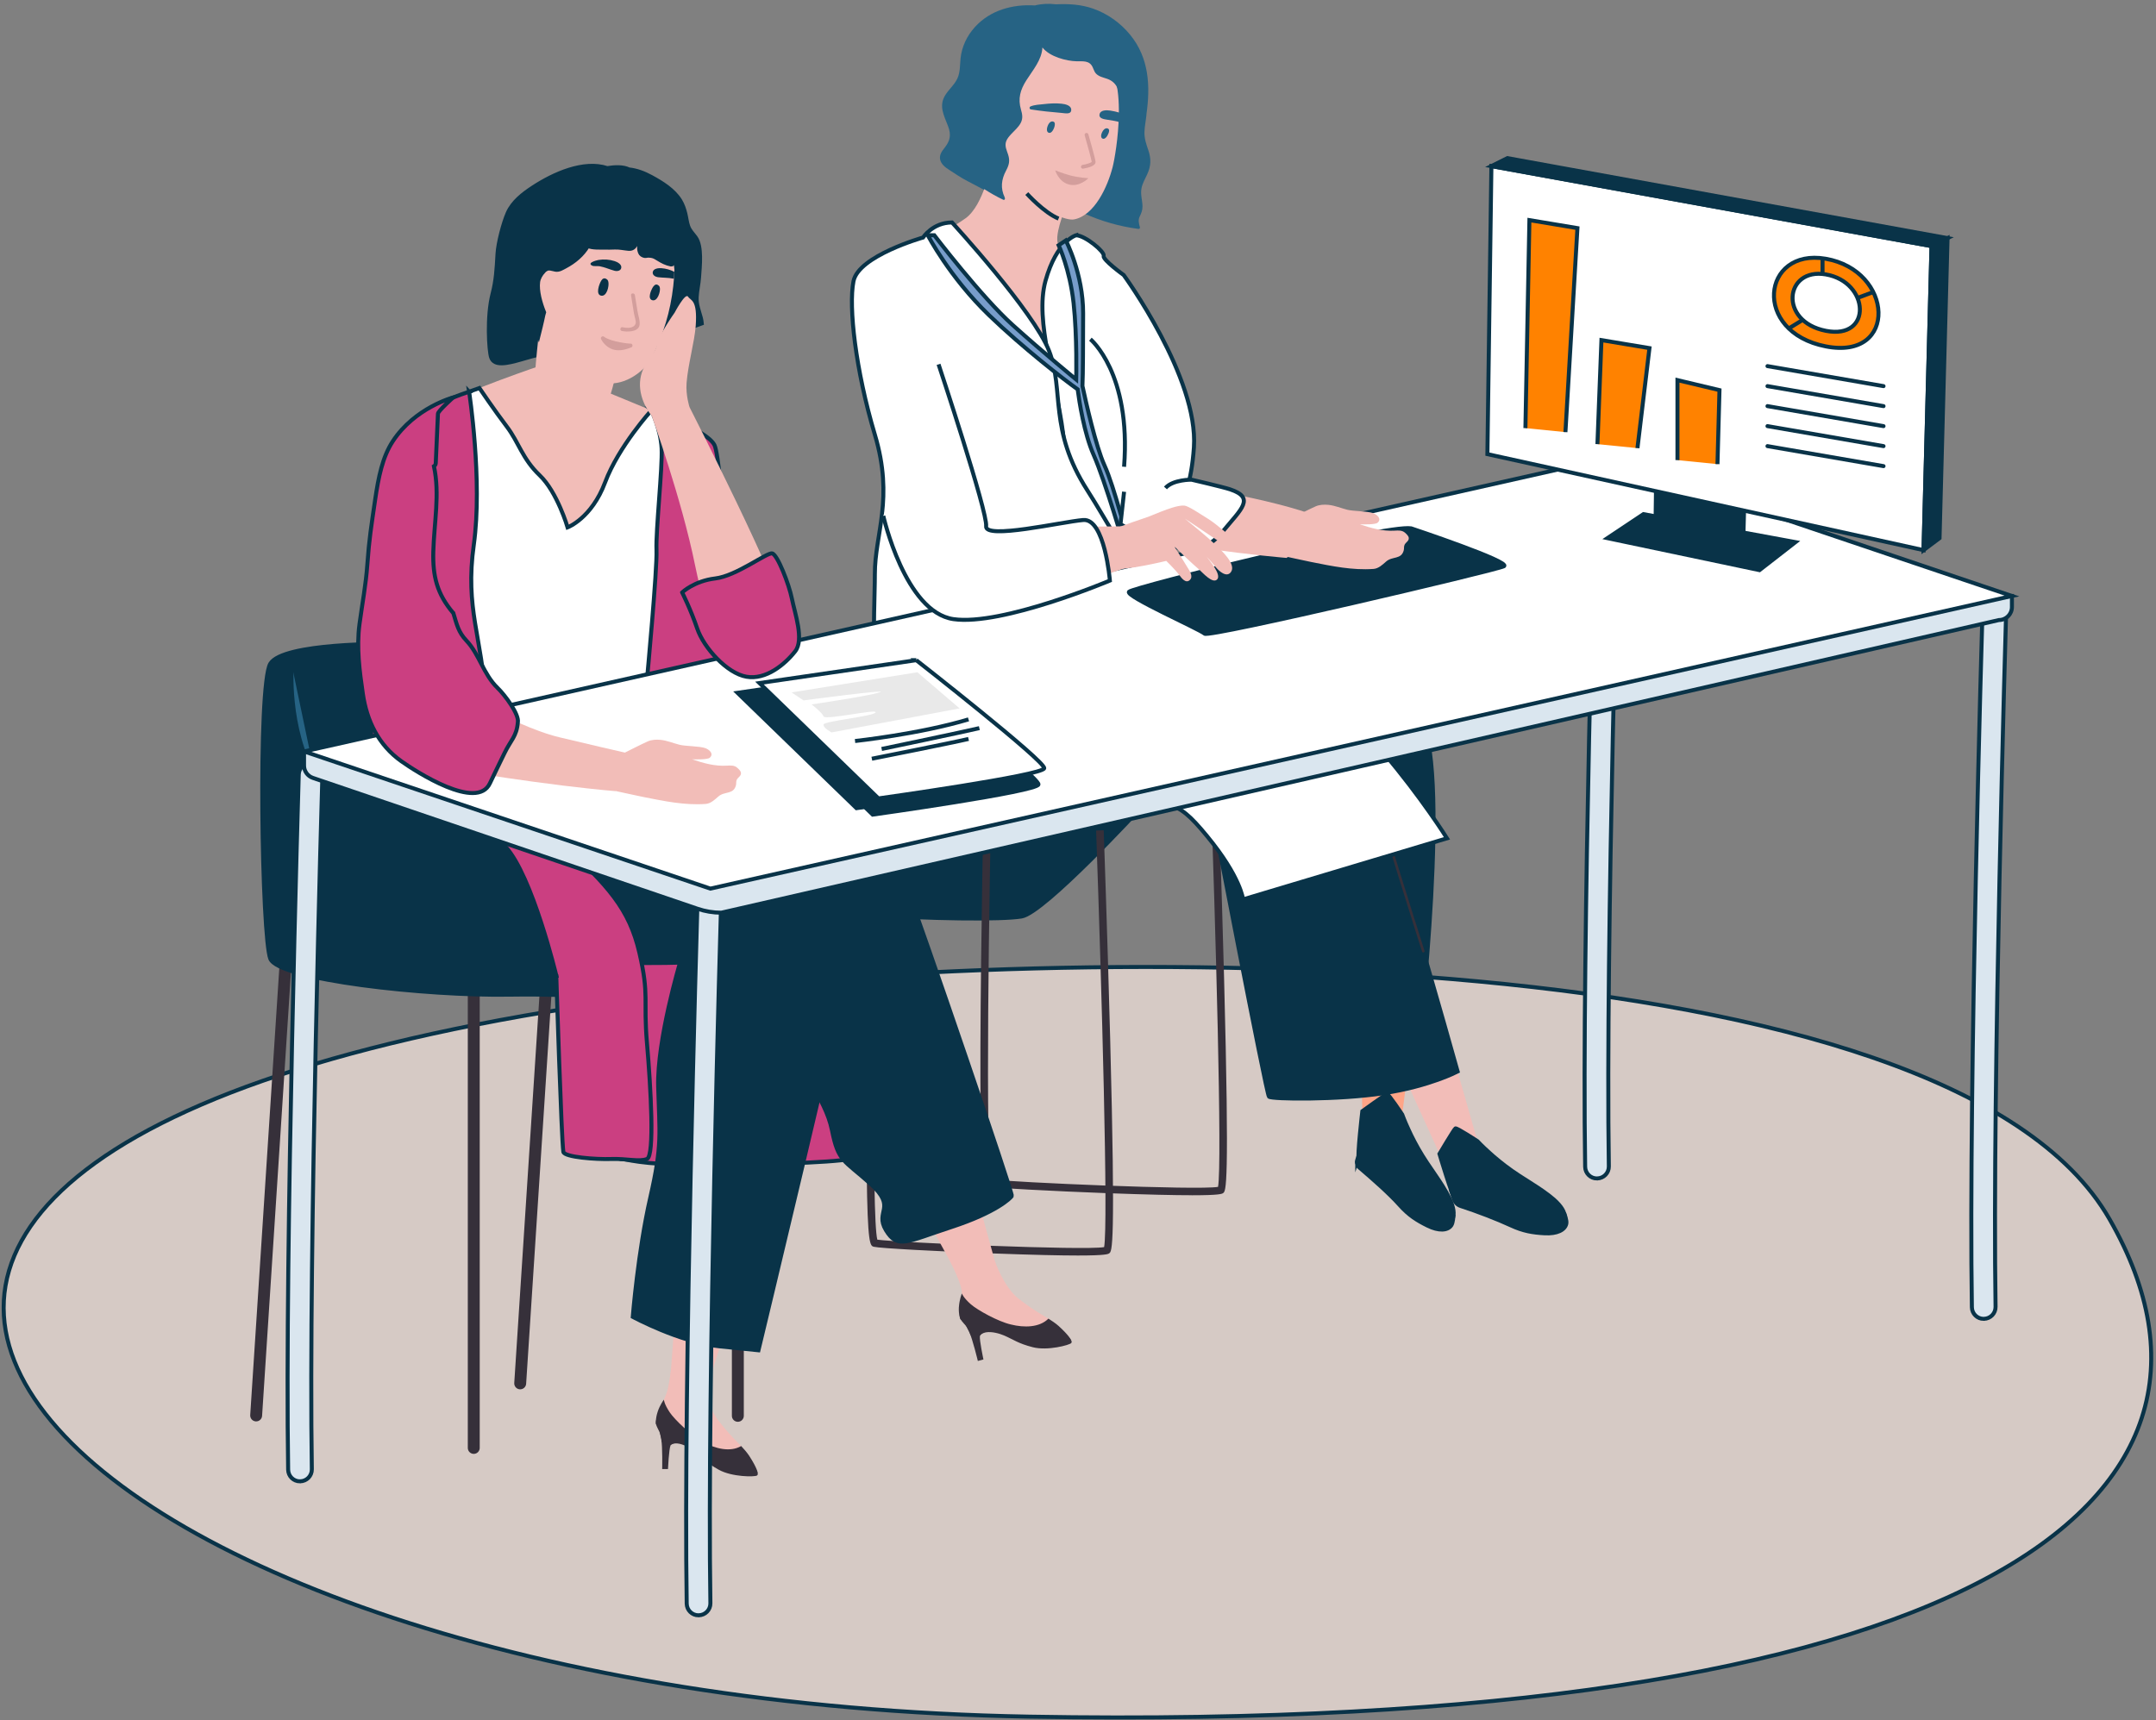 <svg width="535" height="427" viewBox="0 0 535 427" fill="none" xmlns="http://www.w3.org/2000/svg">
<rect x="0" y="0" width="535" height="427" fill="#808080" stroke="none"/>
<g clip-path="url(#clip0_50_1890)">
<path d="M161.398 247.367C266.783 233.675 483.303 232.612 523.475 302.621C563.647 372.63 489.359 430.168 255.394 426.097C11.282 421.838 -123.94 284.441 161.388 247.367H161.398Z" fill="#D6CAC5" stroke="#093348" stroke-width="0.993" stroke-miterlimit="10"/>
<path d="M396.286 292.504H396.335C397.954 292.474 399.245 291.143 399.225 289.525C398.361 235.075 401.816 118.4 401.846 117.229C401.896 115.61 400.625 114.26 398.996 114.21C397.398 114.161 396.028 115.431 395.978 117.06C395.938 118.231 392.483 235.045 393.347 289.624C393.377 291.233 394.677 292.514 396.276 292.514L396.286 292.504Z" fill="#DAE6EF" stroke="#093348" stroke-width="0.993" stroke-miterlimit="10"/>
<path d="M182.288 151.751C182.288 151.751 165.915 152.397 163.979 154.343C162.033 156.289 170.016 214.532 176.281 220.579C182.536 226.615 243.559 229.167 253.518 227.479C259.138 226.526 283.086 200.512 283.086 200.512C283.086 200.512 245.317 189.074 242.944 187.783C240.571 186.493 182.288 151.751 182.288 151.751Z" fill="#093348" stroke="#093348" stroke-width="0.993" stroke-miterlimit="10"/>
<path d="M267.488 311.637C263.228 311.637 256.576 311.498 246.101 311.11C233.174 310.624 218.34 309.849 216.86 309.472C215.907 309.234 215.282 309.075 215.073 291.104C214.964 281.939 215.004 269.22 215.192 253.294C215.51 226.178 216.145 198.785 216.145 198.507L218.032 198.546C217.069 239.811 216.215 302.006 217.704 307.705C222.947 308.42 269.017 310.425 273.981 309.552C275.034 304.001 273.386 245.202 271.996 206.152L273.882 206.082C273.882 206.341 274.805 232.106 275.481 257.703C276.851 309.998 275.957 310.604 275.232 311.1C274.974 311.279 274.438 311.637 267.488 311.637Z" fill="#36303A"/>
<path d="M295.756 296.674C291.506 296.674 284.844 296.535 274.369 296.148C261.441 295.661 246.607 294.887 245.128 294.509C244.175 294.271 243.549 294.112 243.341 276.141C243.232 266.976 243.271 254.257 243.46 238.332C243.778 211.216 244.413 183.822 244.413 183.554L246.3 183.593C245.336 224.858 244.483 287.053 245.972 292.752C251.214 293.467 297.285 295.472 302.249 294.599C303.301 289.048 301.663 230.239 300.263 191.199L302.15 191.129C302.15 191.388 303.073 217.153 303.748 242.75C305.118 295.045 304.215 295.651 303.5 296.148C303.242 296.326 302.706 296.684 295.756 296.684V296.674Z" fill="#36303A"/>
<path d="M360.83 297.716C361.088 298.501 361.703 299.106 362.488 299.355C366.698 300.725 371.463 302.562 374.968 304.18C377.987 305.58 380.31 305.957 383.328 306.126C386.347 306.285 388.323 305.322 388.67 303.753C388.849 302.939 388.223 301.38 388.223 301.38L360.254 295.979L360.83 297.716Z" fill="#093348" stroke="#093348" stroke-width="0.993" stroke-miterlimit="10"/>
<path d="M344.089 257.594L357.206 286.407L366.628 283.26L357.215 250.246L344.089 257.594Z" fill="#F2BDB8"/>
<path d="M388.015 303.505C387.221 305.223 383.964 305.272 380.826 304.726C380.399 304.657 379.973 304.567 379.555 304.478C378.066 304.15 376.686 303.713 375.713 303.296C375.604 303.247 375.485 303.197 375.356 303.147C374.948 302.979 374.452 302.79 373.906 302.591C369.637 301.013 361.793 298.55 361.147 297.895C360.393 297.14 357.196 286.407 357.196 286.407C357.196 286.407 360.83 280.311 361.147 280.092C361.475 279.874 366.618 283.26 366.618 283.26C366.618 283.26 367.76 284.501 369.706 286.229C370.014 286.507 370.351 286.804 370.699 287.112C372.407 288.582 374.571 290.27 377.004 291.838C378.533 292.831 380.131 293.814 381.601 294.787C382.008 295.055 382.405 295.323 382.782 295.591C383.805 296.306 384.748 297.011 385.553 297.716C386.019 298.123 386.436 298.54 386.794 298.947C388.124 300.447 388.7 301.966 387.995 303.505H388.015Z" fill="#093348" stroke="#093348" stroke-width="0.993" stroke-miterlimit="10"/>
<path d="M336.792 287.907C336.563 288.582 336.772 289.326 337.318 289.793C340.733 292.712 344.755 296.247 347.356 299.156C349.58 301.638 351.556 302.899 354.277 304.24C356.987 305.58 359.191 305.471 360.115 304.17C360.601 303.485 360.641 301.817 360.641 301.817L337.407 286.06L336.792 287.916V287.907Z" fill="#093348" stroke="#093348" stroke-width="0.993" stroke-miterlimit="10"/>
<path d="M337.358 244.16L338.053 275.813L347.942 276.637L352.32 242.591L337.358 244.16Z" fill="#FFA587"/>
<path d="M359.618 303.684C358.218 304.945 355.2 303.713 352.529 301.976C352.162 301.737 351.804 301.499 351.467 301.241C350.225 300.347 349.133 299.404 348.409 298.64C348.329 298.55 348.24 298.461 348.14 298.362C347.833 298.044 347.455 297.677 347.028 297.279C343.722 294.142 337.487 288.78 337.159 287.936C336.762 286.943 338.053 275.823 338.053 275.823C338.053 275.823 343.792 271.653 344.179 271.583C344.556 271.514 347.952 276.647 347.952 276.647C347.952 276.647 348.518 278.246 349.62 280.599C349.799 280.976 349.987 281.383 350.186 281.8C351.179 283.826 352.499 286.229 354.118 288.631C355.14 290.15 356.213 291.679 357.186 293.159C357.454 293.566 357.712 293.973 357.96 294.36C358.615 295.423 359.201 296.435 359.668 297.408C359.936 297.964 360.154 298.511 360.323 299.027C360.959 300.933 360.889 302.552 359.628 303.694L359.618 303.684Z" fill="#093348" stroke="#093348" stroke-width="0.993" stroke-miterlimit="10"/>
<path d="M285.35 142.537C285.35 142.537 343.573 165.84 351.983 177.269C360.393 188.707 351.983 259.47 351.983 259.47L303.44 183.742L254.789 160.012L285.34 142.537H285.35Z" fill="#093348" stroke="#093348" stroke-width="0.993" stroke-miterlimit="10"/>
<path d="M225.131 165.999C225.131 165.999 224.327 177.815 232.578 187.039C240.829 196.263 300.214 198.368 300.214 198.368C300.214 198.368 314.233 271.554 314.889 272.209C315.534 272.854 331.936 273.073 343.365 271.345C354.803 269.617 361.703 265.954 361.703 265.954C361.703 265.954 339.701 187.208 334.736 179.006C329.772 170.805 269.454 153.122 269.454 153.122L225.141 166.009L225.131 165.999Z" fill="#093348" stroke="#093348" stroke-width="0.993" stroke-miterlimit="10"/>
<path d="M268.63 64.883C268.63 64.883 275.759 64.526 280.803 72.896C285.846 81.266 295.537 110.189 294.763 119.145C293.909 129.054 279.234 125.718 279.234 125.718L265.393 89.934L268.63 64.883Z" fill="#F2BDB8"/>
<path d="M284.486 28.474C284.486 28.404 284.486 28.335 284.496 28.265C285.469 21.355 285.141 14.375 280.445 8.636C278.032 5.677 274.805 3.374 271.191 2.123C268.223 1.09 265.125 0.921 262.027 1.07C260.28 0.852 258.512 0.921 256.804 1.348C251.314 1.011 245.734 2.5 241.911 6.72C239.945 8.884 238.654 11.595 238.356 14.504C238.188 16.132 238.287 17.85 237.612 19.379C236.907 20.978 235.507 22.119 234.583 23.579C232.866 26.309 234.256 28.663 235.269 31.353C236.093 33.548 235.755 35.007 234.325 36.775C233.69 37.569 233.094 38.443 233.273 39.515C233.481 40.716 234.544 41.531 235.507 42.146C236.956 43.069 238.525 44.172 240.064 44.946C243.51 46.684 247.233 48.977 250.867 50.278C254.719 51.658 258.542 51.727 262.553 52.562C264.648 52.998 266.833 53.237 268.898 52.929C273.207 54.885 277.784 56.205 282.51 56.821C282.778 56.851 282.927 56.603 282.858 56.374C282.61 55.54 282.391 54.637 282.778 53.822C283.195 52.939 283.513 52.234 283.503 51.221C283.483 49.732 282.967 48.292 283.245 46.793C283.473 45.532 284.159 44.39 284.685 43.238C285.628 41.173 285.678 39.406 284.943 37.261C284.446 35.801 283.96 34.431 283.99 32.863C284.02 31.383 284.347 29.944 284.486 28.474Z" fill="#266384"/>
<path d="M277.615 25.972C277.645 26.756 277.645 27.541 277.635 28.325C277.556 34.133 276.513 39.872 276.086 41.501C274.825 46.396 271.589 53.475 266.535 54.458C262.374 55.272 246.717 44.45 246.27 42.335C245.833 40.23 245.436 29.099 245.436 29.099C245.436 29.099 245.744 15.586 255.802 10.105C265.86 4.625 273.505 12.131 276.057 17.681C277.069 19.895 277.516 22.864 277.615 25.962V25.972Z" fill="#F2BDB8"/>
<path d="M272.701 66.055L271.628 71.019L271.122 73.333L263.755 107.369C263.755 107.369 246.061 90.758 246.002 90.43C246.002 90.381 245.595 89.775 244.91 88.743C244.433 88.037 243.837 87.134 243.132 86.091C237.701 78.029 226.432 61.517 226.432 61.517C226.432 61.517 229.708 59.968 233.283 58.013C233.66 57.814 234.037 57.596 234.415 57.387C236.281 56.344 238.148 55.222 239.588 54.19C244.115 50.953 246.012 40.597 246.012 40.597L264.182 52.135C264.182 52.135 261.382 58.926 262.702 60.872C263.258 61.676 265.095 62.719 267.041 63.652C267.647 63.94 268.252 64.218 268.838 64.476C270.913 65.38 272.701 66.045 272.701 66.045V66.055Z" fill="#F2BDB8"/>
<path d="M261.451 31.999C261.64 31.602 261.779 31.135 261.749 30.698C261.719 30.162 261.133 30.033 260.756 30.231C260.23 30.509 259.972 31.165 259.833 31.731C259.723 32.187 259.763 32.982 260.448 32.982C260.845 32.982 261.173 32.535 261.342 32.217C261.382 32.148 261.411 32.078 261.451 31.999Z" fill="#266384"/>
<path d="M274.815 33.617C275.024 33.26 275.203 32.843 275.222 32.426C275.252 31.919 274.706 31.741 274.329 31.899C273.803 32.118 273.505 32.704 273.326 33.22C273.187 33.637 273.147 34.392 273.793 34.451C274.17 34.481 274.508 34.094 274.696 33.816C274.736 33.756 274.776 33.687 274.815 33.627V33.617Z" fill="#266384"/>
<path d="M268.769 41.868C268.52 41.898 268.282 41.729 268.242 41.481C268.203 41.223 268.372 40.984 268.63 40.935C269.652 40.766 270.705 40.409 270.903 40.17C270.824 39.515 269.801 35.831 269.156 33.597C269.086 33.349 269.225 33.081 269.484 33.011C269.742 32.942 270 33.081 270.069 33.339C270.248 33.955 271.807 39.376 271.857 40.16C271.916 41.133 270.218 41.62 268.798 41.858C268.798 41.858 268.789 41.858 268.779 41.858L268.769 41.868Z" fill="#D39E9C"/>
<path d="M261.858 42.285C261.858 42.285 263.695 43.04 265.621 43.556C267.547 44.072 270.079 44.241 270.079 44.241C270.079 44.241 267.895 46.485 265.274 45.8C262.653 45.115 261.848 42.285 261.848 42.285H261.858Z" fill="#D39E9C"/>
<path d="M255.712 26.429C255.355 26.578 255.434 27.114 255.811 27.163C258.463 27.57 260.826 27.819 263.496 28.037C264.301 28.107 265.671 28.434 265.81 27.431C265.979 26.19 264.38 25.843 263.457 25.744C262.017 25.595 260.567 25.664 259.128 25.833C258.055 25.952 256.725 25.992 255.712 26.419V26.429Z" fill="#266384"/>
<path d="M275.53 27.451C274.607 27.312 272.979 27.243 272.83 28.484C272.71 29.487 274.101 29.596 274.885 29.735C275.997 29.933 276.881 30.013 277.893 30.341C277.913 29.556 277.903 28.762 277.874 27.988C277.109 27.749 276.325 27.57 275.53 27.451Z" fill="#266384"/>
<path d="M277.993 21.822C277.337 17.304 275.699 12.866 272.224 9.738C268.888 6.74 264.33 5.796 260.001 6.75C250.41 8.864 245.595 18.595 244.294 27.531C243.41 33.607 243.549 39.872 243.976 45.989C243.857 45.909 243.738 45.83 243.619 45.75C243.281 45.512 242.884 46.028 243.222 46.267C243.5 46.455 243.778 46.634 244.056 46.823C244.105 46.932 244.195 46.981 244.304 46.981C245.793 47.945 247.342 48.818 248.951 49.583C249.258 49.732 249.477 49.355 249.338 49.116C249.338 49.077 249.338 49.027 249.308 48.977C248.226 46.713 248.484 44.549 249.626 42.394C250.39 40.965 250.658 39.942 250.162 38.383C249.814 37.291 249.258 36.278 249.665 35.097C249.904 34.411 250.43 33.826 250.907 33.299C251.731 32.396 252.734 31.592 253.299 30.49C253.875 29.368 253.687 28.375 253.349 27.203C252.545 24.473 253.19 22.278 254.69 19.925C256.338 17.334 258.512 14.871 258.671 11.784C260.508 14.117 264.668 15.159 267.17 15.209C268.719 15.239 270.328 14.971 271.112 16.629C271.509 17.463 271.598 18.088 272.403 18.634C273.306 19.26 274.448 19.349 275.401 19.846C276.335 20.332 276.99 21.097 277.357 22.01C277.387 22.199 277.417 22.388 277.437 22.576C277.447 22.695 277.516 22.765 277.596 22.805C277.665 23.112 277.705 23.44 277.715 23.768C277.715 24.185 278.37 24.095 278.36 23.688C278.35 23.043 278.221 22.407 277.993 21.831V21.822Z" fill="#266384"/>
<path d="M226.432 61.527C226.432 61.527 218.022 64.436 217.158 71.992C216.294 79.548 224.277 107.161 224.923 112.334C225.568 117.507 224.059 168.214 224.059 168.214L276.652 147.283C276.652 147.283 281.398 80.839 279.373 75.011C277.347 69.183 272.71 66.055 272.71 66.055L244.989 65.519L226.432 61.527Z" fill="#F2BDB8"/>
<path d="M282.481 131.804C280.783 126.8 282.431 121.915 282.093 116.812C281.934 114.389 281.359 112.026 281.18 109.603C280.991 107.061 281.16 99.893 281.448 97.371C281.964 92.833 282.639 88.276 281.488 83.788C281.259 82.894 278.678 83.401 277.963 83.421C276.831 83.46 274.408 77.702 273.286 77.761C271.122 77.87 267.617 93.776 265.452 93.935C261.123 94.263 247.263 78.416 242.954 78.963C234.345 80.055 237.959 87.909 229.49 89.845C226.432 90.55 222.977 90.847 220.107 92.198C217.605 93.379 219.065 97.47 219.452 99.605C220.018 102.752 220.842 110.497 221.11 113.694C221.388 117.04 220.921 120.336 220.683 123.672C220.465 126.691 220.673 129.65 221.12 132.638C221.616 135.905 222.301 139.162 222.371 142.468C222.45 145.794 221.537 148.912 221.04 152.178C220.613 154.998 220.623 157.868 221.04 160.687C221.259 162.157 221.587 163.607 222.013 165.016C222.212 165.692 222.828 168.591 223.622 168.65C224.923 168.76 226.601 168.303 227.931 168.184C229.669 168.025 231.406 167.866 233.134 167.707C236.609 167.389 240.074 167.072 243.549 166.744C249.169 166.218 254.799 165.523 260.061 163.348C264.688 161.432 268.878 158.622 272.691 155.415C274.736 153.697 276.672 151.861 278.539 149.954C280.276 148.187 284.437 144.851 285.35 142.498C285.4 142.468 283.146 133.74 282.481 131.764V131.804Z" fill="#36303A"/>
<path d="M245.297 91.205L244.016 91.394C244.016 91.344 243.678 89.12 243.122 86.101C242.517 82.825 241.633 78.615 240.581 75.2C238.863 69.609 234.544 60.634 233.263 58.013C233.64 57.814 234.018 57.596 234.395 57.387C235.646 59.939 240.054 69.103 241.812 74.812C243.222 79.409 244.334 85.416 244.89 88.743C245.138 90.232 245.277 91.175 245.287 91.205H245.297Z" fill="#36303A"/>
<path d="M276.642 91.701L275.362 91.89C275.352 91.791 273.942 82.259 271.936 75.696C271.708 74.961 271.44 74.167 271.132 73.333C270 70.235 268.421 66.621 267.051 63.652C267.657 63.94 268.262 64.218 268.848 64.476C269.791 66.551 270.774 68.845 271.628 71.01C272.234 72.538 272.77 74.008 273.157 75.309C275.203 81.971 276.613 91.602 276.632 91.701H276.642Z" fill="#36303A"/>
<path d="M224.406 62.461C224.406 62.461 215.431 64.764 212.194 73.988C208.957 83.212 225.935 126.889 228.04 135.627C229.48 141.604 243.142 138.735 243.142 138.735L230.751 87.521L224.416 62.451L224.406 62.461Z" fill="#F2BDB8"/>
<path d="M229.877 164.321C229.748 164.321 229.619 164.232 229.579 164.103C229.53 163.934 229.619 163.755 229.788 163.706C229.877 163.676 238.634 160.886 246.151 159.923C253.617 158.97 255.514 158.533 264.4 151.841C273.038 145.337 278.291 130.295 278.34 130.146C278.4 129.977 278.569 129.898 278.737 129.947C278.906 130.007 278.986 130.186 278.936 130.345C278.886 130.494 273.574 145.725 264.777 152.337C255.782 159.099 253.687 159.585 246.23 160.538C238.773 161.492 230.066 164.272 229.976 164.302C229.947 164.302 229.917 164.311 229.877 164.311V164.321Z" fill="#554E59"/>
<path d="M232.141 157.371C231.992 157.371 231.863 157.272 231.833 157.123C231.793 156.954 231.903 156.785 232.071 156.746C232.22 156.716 246.667 153.409 251.82 149.398C256.933 145.417 258.79 138.099 258.81 138.03C258.85 137.861 259.019 137.761 259.187 137.801C259.356 137.841 259.455 138.01 259.416 138.179C259.336 138.486 257.499 145.774 252.207 149.895C246.945 153.985 232.816 157.222 232.21 157.361C232.191 157.361 232.161 157.361 232.141 157.361V157.371Z" fill="#554E59"/>
<path d="M353.174 236.425C353.045 236.425 352.916 236.336 352.877 236.207C352.757 235.849 341.389 200.085 340.058 194.048C337.844 183.961 330.636 182.263 330.566 182.243C330.397 182.203 330.288 182.035 330.328 181.866C330.368 181.697 330.527 181.588 330.705 181.627C330.785 181.647 338.37 183.415 340.684 193.909C342.004 199.916 353.373 235.651 353.482 236.008C353.532 236.177 353.442 236.356 353.274 236.405C353.244 236.405 353.214 236.415 353.174 236.415V236.425Z" fill="#36303A"/>
<path d="M285.35 162.485C285.35 162.485 285.261 162.475 285.211 162.455L279.73 159.754C279.571 159.675 279.512 159.486 279.591 159.337C279.671 159.178 279.859 159.119 280.008 159.198L285.489 161.899C285.648 161.978 285.707 162.167 285.628 162.316C285.568 162.425 285.459 162.494 285.35 162.494V162.485Z" fill="#36303A"/>
<path d="M305.684 198.953C302.398 198.953 301.018 198.407 300.948 198.378C300.789 198.308 300.71 198.129 300.78 197.97C300.849 197.812 301.028 197.732 301.187 197.802C301.206 197.802 303.301 198.626 308.504 198.209C313.717 197.792 315.673 196.749 315.693 196.739C315.842 196.66 316.04 196.709 316.12 196.858C316.199 197.007 316.149 197.206 316.001 197.285C315.921 197.335 313.935 198.397 308.554 198.834C307.462 198.924 306.508 198.953 305.674 198.953H305.684Z" fill="#36303A"/>
<path d="M309.269 202.508C309.269 202.508 309.199 202.508 309.169 202.488L301.514 199.897C301.345 199.837 301.256 199.658 301.316 199.499C301.375 199.331 301.554 199.251 301.713 199.301L309.368 201.892C309.537 201.952 309.626 202.131 309.567 202.289C309.527 202.419 309.398 202.508 309.269 202.508Z" fill="#36303A"/>
<path d="M267.051 58.39C269.374 58.509 274.17 62.52 273.862 63.493C273.554 64.476 278.837 68.269 278.837 68.269C278.837 68.269 297.453 93.747 296.262 111.073C295.07 128.399 288.517 129.769 288.517 129.769C288.517 129.769 288.458 138.903 290.563 141.118C292.668 143.332 325.929 154.164 336.782 161.293C347.634 168.422 358.198 183.534 358.198 183.534L330.318 191.378L273.912 165.701L259.436 116.583C259.436 116.583 265.313 119.78 263.765 107.359C262.216 94.938 256.665 79.717 259.436 69.699C262.216 59.691 267.051 58.38 267.051 58.38V58.39Z" fill="white" stroke="#093348" stroke-width="0.993" stroke-miterlimit="10"/>
<path d="M236.232 55.222C231.446 55.222 229.053 58.956 229.053 58.956C229.053 58.956 213.028 63.483 211.787 69.808C210.536 76.133 212.293 91.82 217.089 107.876C221.884 123.931 217.069 132.479 217.089 142.537C217.109 152.595 214.994 176.087 223.811 184.656C232.637 193.224 259.019 198.119 274.796 198.953C290.573 199.787 291.178 197.395 299.538 207.552C307.899 217.709 308.464 223.24 308.464 223.24L359.062 208.078C359.062 208.078 333.396 166.992 310.798 162.485C288.2 157.977 279.552 136.878 269.841 121.736C260.121 106.595 264.142 96.944 260.339 87.134C256.536 77.324 236.242 55.222 236.242 55.222H236.232Z" fill="white" stroke="#093348" stroke-width="0.993" stroke-miterlimit="10"/>
<path d="M213.207 156.944C213.207 156.944 254.054 165.284 261.014 172.364C267.984 179.443 274.796 203.838 274.796 203.838C274.796 203.838 238.803 201.505 234.971 201.455C231.138 201.406 217.128 193.631 213.723 188.012C210.317 182.392 213.197 156.944 213.197 156.944H213.207Z" fill="#093348" stroke="#093348" stroke-width="0.993" stroke-miterlimit="10"/>
<path d="M278.936 115.858C280.733 92.555 270.576 84.195 270.576 84.195L278.936 115.858Z" fill="white"/>
<path d="M278.936 115.858C280.733 92.555 270.576 84.195 270.576 84.195" stroke="#093348" stroke-width="0.993" stroke-miterlimit="10"/>
<path d="M280.733 135.885C279.244 132.747 276.662 121.22 274.061 115.491C271.916 110.775 269.414 99.605 268.6 95.802C268.749 92.754 268.749 85.347 268.769 77.771C268.798 67.931 264.479 59.681 264.479 59.681L262.702 60.872C262.702 60.872 265.482 66.819 266.406 75.219C267.319 83.619 267.051 94.203 267.051 94.203C267.051 94.203 258.989 87.611 251.254 80.641C243.51 73.67 231.833 58.39 231.833 58.39H230.235C230.235 58.39 235.596 68.766 245.436 78.248C253.746 86.26 264.182 94.362 267.418 96.636C267.816 99.674 269.027 107.597 271.37 112.88C274.309 119.532 279.174 136.312 279.174 136.312C279.174 136.312 282.232 139.022 280.743 135.875L280.733 135.885Z" fill="#779DCB" stroke="#093348" stroke-width="0.993" stroke-miterlimit="10"/>
<path d="M283.929 143.624C285.211 142.975 285.264 140.501 284.048 138.099C282.831 135.697 280.806 134.276 279.524 134.925C278.243 135.575 278.19 138.048 279.406 140.45C280.623 142.852 282.648 144.273 283.929 143.624Z" fill="#266384" stroke="#093348" stroke-width="0.993" stroke-miterlimit="10"/>
<path d="M254.789 48.044C254.789 48.044 259.078 52.8 262.682 54.259" stroke="#093348" stroke-width="0.993" stroke-miterlimit="10"/>
<path d="M63.568 352.812C64.342 352.812 64.988 352.216 65.037 351.432L72.395 238.341C72.444 237.527 71.829 236.822 71.015 236.773C70.21 236.723 69.496 237.339 69.446 238.153L62.089 351.243C62.039 352.057 62.654 352.762 63.469 352.812C63.498 352.812 63.538 352.812 63.568 352.812Z" fill="#36303A"/>
<path d="M117.561 360.874C118.375 360.874 119.041 360.209 119.041 359.395V238.242C119.041 237.428 118.375 236.763 117.561 236.763C116.747 236.763 116.082 237.428 116.082 238.242V359.395C116.082 360.209 116.747 360.874 117.561 360.874Z" fill="#36303A"/>
<path d="M129.089 344.849C129.863 344.849 130.509 344.253 130.558 343.469L137.916 230.378C137.965 229.564 137.35 228.859 136.535 228.81C135.731 228.77 135.016 229.376 134.967 230.19L127.609 343.28C127.56 344.094 128.175 344.799 128.99 344.849C129.019 344.849 129.059 344.849 129.089 344.849Z" fill="#36303A"/>
<path d="M183.092 352.911C183.906 352.911 184.572 352.246 184.572 351.432V230.279C184.572 229.465 183.906 228.8 183.092 228.8C182.278 228.8 181.613 229.465 181.613 230.279V351.432C181.613 352.246 182.278 352.911 183.092 352.911Z" fill="#36303A"/>
<path d="M96.512 159.824C96.512 159.824 70.23 159.496 67.073 164.738C63.915 169.981 64.968 232.712 67.073 237.964C69.178 243.216 105.716 247.238 126.388 246.89C147.06 246.543 163.046 248.975 167.256 244.418C168.596 242.958 182.139 229.326 172.349 217.53C151.498 192.41 96.512 159.814 96.512 159.814V159.824Z" fill="#093348" stroke="#093348" stroke-width="0.993" stroke-miterlimit="10"/>
<path d="M163.512 351.064C163.512 351.064 167.126 355.215 171.277 357.528C175.427 359.841 177.413 361.311 179.766 362.552C182.119 363.783 186.408 363.227 186.408 363.227C186.408 363.227 188.752 365.66 187.828 366.256C187.292 366.603 181.682 366.653 178.366 364.816C175.06 362.979 174.305 361.817 172.23 360.189C171.277 359.444 169.549 358.402 168.05 358.283C166.958 358.193 166.431 358.68 166.431 358.68L164.178 357.935C164.178 357.935 164.247 357.27 163.79 355.79C163.602 355.175 163.016 354.371 162.778 353.487C162.51 352.494 163.512 351.054 163.512 351.054V351.064Z" fill="#36303A"/>
<path d="M168.874 308.44L167.504 326.619L166.263 343.062L166.243 343.429L166.928 343.568L174.98 345.812L180.511 328.436L186.309 308.251L191.422 287.668L168.874 308.44Z" fill="#F2BDB8"/>
<path d="M175.04 342.218C175.04 342.218 175.189 348.433 177.939 352.147C180.689 355.85 183.926 358.938 183.926 358.938C183.926 358.938 186.667 364.379 184.631 364.617C182.596 364.856 179.27 363.535 174.484 360.209C172.548 358.858 170.373 357.975 168.308 356.863C167.017 356.168 165.726 355.324 164.694 354.271C164.227 353.795 163.79 353.229 163.552 352.593C163.284 351.898 163.502 351.114 163.661 350.409C164.049 348.691 164.813 347.46 165.409 345.812C165.975 344.223 166.491 340.162 166.491 340.162L175.04 342.228V342.218Z" fill="#F2BDB8"/>
<path d="M163.433 354.073C163.433 354.073 163.721 355.383 164.078 357.181C164.436 358.978 164.317 364.637 164.317 364.637H165.756C165.756 364.637 165.995 359.653 166.392 358.779C166.789 357.905 169.063 358.183 169.063 358.183L163.443 354.073H163.433Z" fill="#36303A"/>
<path d="M163.175 350.469C163.77 348.671 164.734 347.42 164.734 347.42C164.734 347.42 164.803 348.513 166.233 350.627C167.395 352.345 171.624 356.456 174.563 357.975C177.502 359.593 181.216 360.517 183.916 358.928C184.423 359.444 185.415 360.596 185.882 361.311C188.007 364.588 187.997 365.561 187.997 365.561C187.997 365.561 184.065 365.332 183.549 365.253C183.033 365.173 180.799 364.3 180.6 364.061C180.401 363.823 176.777 362.423 176.777 362.423L170.284 358.541L164.307 355.642L162.788 353.487C162.788 353.487 162.589 352.256 163.185 350.459L163.175 350.469Z" fill="#36303A"/>
<path d="M238.426 324.892C238.426 324.892 242.983 327.98 247.58 329.161C252.178 330.343 254.481 331.256 257.072 331.852C259.664 332.448 263.665 330.809 263.665 330.809C263.665 330.809 266.545 332.567 265.81 333.381C265.383 333.858 259.962 335.337 256.298 334.404C252.634 333.47 251.602 332.547 249.179 331.495C248.067 331.018 246.131 330.452 244.651 330.71C243.569 330.899 243.192 331.514 243.192 331.514L240.819 331.375C240.819 331.375 240.72 330.71 239.905 329.399C239.568 328.853 238.793 328.218 238.347 327.434C237.83 326.54 238.436 324.892 238.436 324.892H238.426Z" fill="#36303A"/>
<path d="M222.341 288.641L231.128 304.617L239.061 319.073L239.24 319.391L239.895 319.133L247.858 316.621L243.013 299.037L236.847 278.961L229.897 258.924L222.341 288.641Z" fill="#F2BDB8"/>
<path d="M246.866 312.997C246.866 312.997 249.04 319.371 252.644 322.261C256.248 325.14 260.17 327.295 260.17 327.295C260.17 327.295 264.211 331.852 262.305 332.607C260.399 333.351 256.844 332.924 251.373 330.938C249.159 330.134 246.826 329.826 244.542 329.28C243.112 328.943 241.653 328.446 240.382 327.692C239.806 327.344 239.24 326.907 238.853 326.361C238.416 325.756 238.426 324.941 238.396 324.217C238.327 322.459 238.565 322.807 238.684 321.049C238.833 318.815 235.497 312.58 235.497 312.58L246.866 312.997Z" fill="#F2BDB8"/>
<path d="M239.111 327.821C239.111 327.821 239.727 329.022 240.521 330.66C241.325 332.309 242.646 337.809 242.646 337.809L244.036 337.442C244.036 337.442 242.993 332.567 243.162 331.614C243.321 330.66 245.595 330.353 245.595 330.353L239.111 327.811V327.821Z" fill="#36303A"/>
<path d="M237.949 324.405C238.069 322.519 238.684 321.059 238.684 321.059C238.684 321.059 239.032 322.102 240.948 323.78C242.507 325.14 247.65 328.039 250.877 328.764C254.124 329.578 257.956 329.529 260.16 327.304C260.786 327.682 262.037 328.536 262.662 329.102C265.552 331.733 265.79 332.676 265.79 332.676C265.79 332.676 261.938 333.46 261.411 333.52C260.885 333.58 258.512 333.292 258.254 333.113C257.996 332.934 254.133 332.507 254.133 332.507L246.866 330.412L240.342 329.131L238.327 327.434C238.327 327.434 237.82 326.292 237.939 324.405H237.949Z" fill="#36303A"/>
<path d="M107.325 133.77C107.722 137.354 160.742 140.472 162.341 139.271C163.939 138.079 164.178 102.911 164.178 102.911L157.764 100.27L156.86 99.893L134.421 90.649C134.421 90.649 129.734 92.237 124.184 94.303C123.856 94.432 123.539 94.541 123.221 94.67C115.486 97.589 106.56 101.293 106.371 102.911C106.044 105.781 106.908 130.176 107.315 133.77H107.325Z" fill="#F2BDB8"/>
<path d="M154.209 287.668C155.311 287.668 158.945 289.088 172.349 289.158C185.753 289.227 206.773 288.621 210.893 287.668C215.014 286.715 215.331 259.043 212.482 247.238C209.622 235.422 143.962 221.313 143.962 221.313L154.209 287.668Z" fill="#CB3F81" stroke="#093348" stroke-width="0.993" stroke-miterlimit="10"/>
<path d="M104.177 177.298C104.177 177.298 96.562 214.552 101.189 227.847C105.319 239.712 124.452 238.848 146.951 239.007C166.64 239.146 168.755 238.917 168.755 238.917C168.755 238.917 163.006 258.14 163.324 269.756C163.641 281.373 164.396 284.034 161.358 297.309C158.319 310.584 157.019 326.858 157.019 326.858C157.019 326.858 168.655 333.163 178.426 334.165L188.206 335.158C188.206 335.158 209.781 245.52 212.104 232.9C214.428 220.281 205.472 211.841 193.517 208.336C181.553 204.831 138.988 193.592 138.988 193.592L104.187 177.298H104.177Z" fill="#093348" stroke="#093348" stroke-width="0.993" stroke-miterlimit="10"/>
<path d="M161.636 101.869C161.636 101.869 153.494 110.805 150.148 119.741C146.802 128.667 140.845 130.901 140.845 130.901C140.845 130.901 138.283 122.133 133.924 117.983C129.575 113.833 128.771 109.851 125.743 105.86C122.714 101.878 118.961 96.318 118.961 96.318L116.4 97.232C116.4 97.232 105.964 134.564 105.647 135.994C105.329 137.434 105.945 148.803 104.386 157.52C102.827 166.238 104.475 176.335 103.701 177.289C102.936 178.242 108.834 183.822 109.628 184.467C110.422 185.103 119.358 187.972 122.705 186.701C126.051 185.43 160.415 178.569 160.415 178.569C160.415 178.569 167.007 105.751 166.561 104.47C166.114 103.199 161.626 101.859 161.626 101.859L161.636 101.869Z" fill="white" stroke="#093348" stroke-width="0.993" stroke-miterlimit="10"/>
<path d="M161.636 101.869C161.636 101.869 163.939 106.505 164.178 111.291C164.416 116.077 162.708 131.745 162.907 136.52C163.105 141.306 160.554 168.571 160.554 168.571L182.129 166.536C182.129 166.536 179.27 114.28 177.284 110.457C175.298 106.634 161.636 101.878 161.636 101.878V101.869Z" fill="#CB3F81" stroke="#093348" stroke-width="0.993" stroke-miterlimit="10"/>
<path d="M116.41 97.242C116.41 97.242 119.795 119.274 117.571 135.22C115.337 151.166 119.646 158.066 120.49 173.952C121.324 189.839 127.351 198.179 139.157 209.031C150.952 219.874 156.145 225.622 158.657 236.465C161.169 247.307 159.6 247.913 160.544 258.934C161.487 269.955 162.47 286.904 160.544 287.678C158.617 288.453 155.41 287.539 151.667 287.678C147.924 287.817 140.001 287.231 139.792 285.901C139.316 282.793 138.035 242.134 138.035 242.134C138.035 242.134 118.981 228.502 113.481 225.632C107.98 222.763 89.8 202.369 91.24 190.196C92.68 178.033 98.448 113.247 100.98 107.141C103.502 101.034 116.419 97.252 116.419 97.252L116.41 97.242Z" fill="#CB3F81" stroke="#093348" stroke-width="0.993" stroke-miterlimit="10"/>
<path d="M213.107 204.672C213.107 204.672 220.147 207.443 224.615 219.238C229.083 231.034 251.403 296.366 251.085 296.872C250.768 297.379 247.263 300.913 236.093 304.567C224.933 308.221 222.699 310.088 219.829 305.332C216.96 300.566 222.699 299.861 216.006 293.834C209.304 287.807 208.034 288.453 206.435 280.48C204.836 272.507 197.509 263.898 194.957 259.748C192.405 255.598 185.763 230.408 183.817 225.622C181.881 220.837 174.494 209.915 176.569 209.031C178.644 208.148 213.097 204.672 213.097 204.672H213.107Z" fill="#093348" stroke="#093348" stroke-width="0.993" stroke-miterlimit="10"/>
<path d="M78.233 192.956C78.233 192.956 118.733 202.816 125.435 210.153C132.137 217.491 138.035 242.124 138.035 242.124C138.035 242.124 102.162 238.441 98.329 238.252C94.506 238.063 80.785 229.763 77.597 224.024C74.41 218.285 78.233 192.956 78.233 192.956Z" fill="#093348" stroke="#093348" stroke-width="0.993" stroke-miterlimit="10"/>
<path d="M72.405 165.076C72.405 165.076 71.134 180.674 78.233 192.956L72.405 165.076Z" fill="#266384"/>
<path d="M72.405 165.076C72.405 165.076 71.134 180.674 78.233 192.956" stroke="#093348" stroke-width="0.993" stroke-miterlimit="10"/>
<path d="M492.249 327.354H492.298C493.917 327.324 495.207 325.994 495.188 324.375C494.324 269.935 497.779 153.251 497.809 152.079C497.858 150.461 496.588 149.11 494.959 149.061C493.371 149.021 491.99 150.282 491.941 151.91C491.901 153.082 488.446 269.895 489.31 324.475C489.339 326.083 490.64 327.364 492.239 327.364L492.249 327.354Z" fill="#DAE6EF" stroke="#093348" stroke-width="0.993" stroke-miterlimit="10"/>
<path d="M173.342 400.937H173.392C175.01 400.907 176.301 399.577 176.281 397.959C175.417 343.518 178.872 226.834 178.902 225.662C178.952 224.044 177.681 222.693 176.053 222.644C174.454 222.554 173.084 223.865 173.034 225.493C172.994 226.665 169.539 343.479 170.403 398.058C170.433 399.666 171.733 400.947 173.332 400.947L173.342 400.937Z" fill="#DAE6EF" stroke="#093348" stroke-width="0.993" stroke-miterlimit="10"/>
<path d="M74.44 367.685H74.49C76.108 367.656 77.399 366.325 77.379 364.707C76.515 310.256 79.971 193.582 80 192.41C80.05 190.792 78.779 189.441 77.151 189.392C75.512 189.382 74.182 190.623 74.132 192.241C74.093 193.413 70.637 310.227 71.501 364.806C71.531 366.414 72.832 367.695 74.43 367.695L74.44 367.685Z" fill="#DAE6EF" stroke="#093348" stroke-width="0.993" stroke-miterlimit="10"/>
<path d="M499.249 147.929V150.669C499.249 152.456 497.799 153.906 496.012 153.906L178.982 226.546C176.986 226.546 175 226.218 173.104 225.573L77.637 193.085C76.327 192.639 75.443 191.407 75.443 190.027V186.512L383.765 161.998L499.239 147.929H499.249Z" fill="#DAE6EF" stroke="#093348" stroke-width="0.993" stroke-miterlimit="10"/>
<path d="M499.249 147.929L176.271 220.569L75.463 186.522L398.44 113.873L499.249 147.929Z" fill="white" stroke="#093348" stroke-width="0.993" stroke-miterlimit="10"/>
<path d="M350.166 131.139C350.166 131.139 375.266 139.509 373.181 140.552C371.096 141.594 299.965 158.334 298.913 157.292C297.87 156.249 279.154 147.988 280.147 146.886C281.14 145.784 343.891 130.096 350.166 131.139Z" fill="#093348" stroke="#093348" stroke-width="0.993" stroke-miterlimit="10"/>
<path d="M153.295 191.834C153.643 190.017 154.606 187.039 154.606 187.039C154.606 187.039 159.273 184.666 160.722 184.03C161.715 183.593 162.827 183.544 163.9 183.643C165.538 183.802 167.047 184.467 168.626 184.864C170.075 185.232 173.61 185.192 175.02 185.698C175.993 186.056 177.234 187.098 176.122 188.081C175.586 188.558 172.776 188.508 171.724 188.468C174.504 189.422 177.433 190.236 180.401 190.047C181.275 189.988 182.238 189.928 182.943 190.573C183.311 190.911 183.817 191.338 183.867 191.864C183.936 192.609 183.142 192.936 182.844 193.512C182.596 194.009 182.745 194.416 182.625 194.902C182.02 197.295 179.806 196.332 178.247 197.712C177.363 198.497 176.35 199.46 175.119 199.549C169.946 199.926 164.813 198.854 159.769 197.851C158.32 197.563 152.938 196.382 152.938 196.382C152.938 196.382 153.117 192.778 153.295 191.834Z" fill="#F2BDB8"/>
<path d="M119.388 192.132C119.388 192.132 129.099 193.691 139.772 195.002C141.977 195.27 143.942 195.498 145.64 195.677C145.998 195.717 146.325 195.756 146.653 195.786C147.874 195.915 148.937 196.024 149.82 196.114C150.198 196.144 150.535 196.183 150.853 196.203C151.27 196.243 151.627 196.283 151.925 196.302C152.511 196.362 152.849 196.382 152.918 196.392L155.43 190.653L156.076 187.049C156.076 187.049 155.371 186.89 154.189 186.612C153.911 186.542 153.593 186.483 153.266 186.393C152.968 186.324 152.65 186.254 152.322 186.175C152.025 186.105 151.707 186.036 151.389 185.966C151.002 185.867 150.605 185.778 150.198 185.678C149.89 185.609 149.572 185.539 149.264 185.47C145.918 184.676 141.947 183.752 138.869 183.018C132.286 181.469 124.363 177.328 124.363 177.328L119.398 192.162L119.388 192.132Z" fill="#F2BDB8"/>
<path d="M89.234 154.72C89.889 149.855 90.803 145.059 91.15 140.154C91.597 133.84 92.153 130.474 93.067 124.209C93.911 118.36 94.933 113.406 97.455 109.553C102.936 101.164 112.478 98.642 112.478 98.642C112.478 98.642 108.705 101.998 108.675 102.683C108.506 106.783 108.327 110.874 108.129 114.975C108.109 115.342 107.92 115.58 107.682 115.729C109.171 122.64 107.722 129.719 107.523 136.898C107.354 142.984 108.437 147.412 112.448 152.139C112.468 152.158 112.478 152.178 112.498 152.188C113.361 154.998 113.719 156.885 115.734 159.009C118.951 162.395 119.934 167.34 123.479 170.765C125.346 172.562 128.851 177.308 128.503 179.274C128.205 182.829 126.756 183.673 125.177 186.959C123.985 189.461 122.724 191.924 121.563 194.436C118.385 201.287 103.373 191.636 99.58 188.945C93.93 184.924 91.021 178.957 90.038 172.215C89.214 166.585 88.44 160.717 89.194 155.028C89.204 154.919 89.224 154.819 89.234 154.71V154.72Z" fill="#CB3F81" stroke="#093348" stroke-width="0.993" stroke-miterlimit="10"/>
<path d="M291.228 121.508C295.358 119.373 326.972 126.83 328.193 129.074C329.415 131.318 319.257 138.486 319.257 138.486C319.257 138.486 280.882 135.269 280.425 130.126C279.969 124.983 291.228 121.508 291.228 121.508Z" fill="#F2BDB8"/>
<path d="M278.936 122.054L278.042 130.116C278.042 130.116 284.317 133.998 290.146 135.458C295.974 136.908 299.25 136.987 303.619 131.685C307.978 126.383 311.562 123.573 305.228 121.458C303.431 120.862 295.666 119.065 295.666 119.065C295.666 119.065 291.099 118.996 289.202 121.121" fill="white"/>
<path d="M278.936 122.054L278.042 130.116C278.042 130.116 284.317 133.998 290.146 135.458C295.974 136.908 299.25 136.987 303.619 131.685C307.978 126.383 311.562 123.573 305.228 121.458C303.431 120.862 295.666 119.065 295.666 119.065C295.666 119.065 291.099 118.996 289.202 121.121" stroke="#093348" stroke-width="0.993" stroke-miterlimit="10"/>
<path d="M319.009 133.502C319.357 131.685 320.32 128.706 320.32 128.706C320.32 128.706 324.986 126.333 326.436 125.698C327.429 125.261 328.541 125.211 329.613 125.311C331.251 125.47 332.761 126.135 334.339 126.532C335.789 126.899 339.324 126.86 340.733 127.366C341.707 127.723 342.948 128.766 341.836 129.749C341.299 130.225 338.49 130.176 337.437 130.136C340.217 131.089 343.146 131.903 346.115 131.715C346.989 131.655 347.952 131.596 348.657 132.241C349.024 132.579 349.53 133.006 349.58 133.532C349.65 134.276 348.855 134.604 348.557 135.18C348.309 135.676 348.458 136.084 348.339 136.57C347.733 138.963 345.519 138 343.96 139.38C343.077 140.164 342.064 141.127 340.833 141.217C335.66 141.594 330.527 140.522 325.483 139.519C324.033 139.231 318.652 138.049 318.652 138.049C318.652 138.049 318.83 134.445 319.009 133.502Z" fill="#F2BDB8"/>
<path d="M285.161 138.973L285.727 130.603C285.727 130.603 246.449 130.652 241.186 132.241C235.924 133.83 230.235 136.957 228.616 142.378C226.998 147.8 237.215 152.387 245.148 151.275C253.081 150.173 285.161 138.963 285.161 138.963V138.973Z" fill="#F2BDB8"/>
<path d="M277.278 131.794C277.874 131.566 278.479 131.338 279.075 131.119C278.102 132.35 277.248 133.671 276.573 135.101C276.136 136.024 275.272 137.493 275.798 138.566C276.424 139.847 275.918 140.561 277.079 141.018C278.966 141.753 289.401 139.221 289.401 139.221C289.401 139.221 291.476 141.207 292.658 142.766C293.194 143.481 294.246 144.94 295.259 143.957C296.212 143.024 295.09 141.554 294.594 140.72C293.293 138.506 291.446 135.845 291.486 135.716C293.442 137.603 295.577 139.668 297.632 141.435C298.397 142.1 300.919 145.02 302.04 143.808C303.153 142.597 300.084 139.102 299.449 138.218C299.419 138.179 299.389 138.139 299.36 138.109C300.184 139.003 300.998 139.916 301.772 140.869C302.507 141.763 304.384 143.451 305.436 142.011C306.856 140.095 303.162 136.709 301.743 135.339C299.3 132.996 296.609 130.871 293.988 128.716C296.788 130.523 301.266 133.631 304.066 135.428C304.91 135.964 306.806 136.739 306.558 134.803C306.419 133.73 303.242 131.427 302.517 130.811C301.415 129.878 300.233 129.034 298.992 128.289C297.543 127.426 295.914 126.234 294.356 125.609C292.499 124.854 286.363 127.793 284.893 128.289C282.242 129.183 279.591 130.086 276.98 131.079C276.503 131.258 276.811 131.983 277.278 131.804V131.794Z" fill="#F2BDB8"/>
<path d="M232.896 90.43C232.896 90.43 245.118 127.197 244.701 130.603C244.284 134.008 263.447 129.521 268.798 129.074C274.15 128.627 275.411 144.106 275.411 144.106C275.411 144.106 248.613 155.415 236.589 153.678C224.565 151.93 219.184 128.041 219.184 128.041" fill="white"/>
<path d="M232.896 90.43C232.896 90.43 245.118 127.197 244.701 130.603C244.284 134.008 263.447 129.521 268.798 129.074C274.15 128.627 275.411 144.106 275.411 144.106C275.411 144.106 248.613 155.415 236.589 153.678C224.565 151.93 219.184 128.041 219.184 128.041" stroke="#093348" stroke-width="0.993" stroke-miterlimit="10"/>
<path d="M121.88 88.703C121.324 87.094 120.788 78.516 122.228 72.936C123.082 69.639 123.231 66.968 123.459 62.967C123.608 60.326 124.909 55.332 126.001 52.859C127.212 50.119 129.774 48.133 132.216 46.535C137.389 43.139 144.836 39.803 150.684 41.729C152.6 41.421 154.596 41.342 156.076 42.057C158.032 42.275 159.839 42.96 161.626 43.933C164.267 45.373 167.166 47.15 168.785 49.772C169.41 50.784 169.777 51.896 170.065 53.038C170.324 54.071 170.413 55.173 170.77 56.176C171.187 57.347 171.922 57.963 172.627 58.946C174.226 61.17 173.65 66.115 173.471 68.785C173.362 70.453 172.965 72.082 172.875 73.75C172.776 75.646 173.461 77.195 173.928 78.982C174.027 79.379 174.106 79.826 174.146 80.283C171.088 81.465 162.788 84.225 160.375 84.443C158.538 84.612 157.982 79.379 156.512 80.75C155.619 80.928 154.725 81.077 153.812 81.147C149.82 81.465 146.216 80.372 142.274 81.514C140.467 82.04 139.733 88.345 137.955 88.266C134.47 85.873 123.409 93.161 121.88 88.703Z" fill="#093348" stroke="#093348" stroke-width="0.993" stroke-miterlimit="10"/>
<path d="M137.012 102.355C139.921 104.549 144.439 104.718 147.05 104.023C149.662 103.338 150.218 100.975 151.141 98.87C151.181 98.781 151.23 98.662 151.27 98.542C151.687 97.44 152.243 95.405 152.72 93.479C153.315 91.086 153.792 88.871 153.792 88.871L134.371 77.235C134.371 77.235 132.802 89.576 132.643 95.246C132.614 96.378 133.05 99.366 137.012 102.355Z" fill="#F2BDB8"/>
<path d="M135.999 85.208C138.829 89.785 144.826 93.389 149.89 94.908C153.881 96.1 159.561 92.913 161.695 88.772C164.605 83.133 166.372 77.255 167.067 71C167.136 70.404 167.186 69.808 167.236 69.212C167.285 68.636 167.315 68.061 167.335 67.495C167.345 67.306 167.335 67.107 167.355 66.909C166.431 55.967 156.125 48.252 144.498 50.397C138.7 51.469 135.026 54.796 132.296 59.045C130.459 65.966 131.094 74.068 131.581 74.425C131.938 75.904 132.296 77.394 132.683 78.863C133.259 81.097 134.778 83.232 135.999 85.208Z" fill="#F2BDB8"/>
<path d="M149.155 69.719C149.155 69.719 149.165 69.699 149.175 69.689C149.185 69.669 149.195 69.659 149.205 69.649C149.354 69.411 149.523 69.222 149.731 69.143C149.989 69.034 150.297 69.083 150.654 69.381C150.843 69.54 150.922 69.758 150.962 69.967C151.191 71.01 150.575 73.641 149.185 73.392C147.735 73.134 148.669 70.553 149.155 69.729V69.719Z" fill="#093348"/>
<path d="M162.102 71.158C162.102 71.158 162.112 71.138 162.122 71.129C162.132 71.119 162.142 71.099 162.152 71.089C162.301 70.88 162.48 70.722 162.668 70.652C162.917 70.573 163.195 70.632 163.502 70.93C163.671 71.089 163.721 71.297 163.751 71.496C163.89 72.469 163.155 74.852 161.884 74.524C160.563 74.187 161.596 71.873 162.093 71.148L162.102 71.158Z" fill="#093348"/>
<path d="M154.507 81.226C155.48 81.445 157.297 81.604 157.724 80.313C157.902 79.777 157.416 78.426 157.327 77.86C157.078 76.341 156.83 74.822 156.592 73.303C156.493 72.697 157.446 72.658 157.545 73.253C157.754 74.564 157.972 75.885 158.181 77.195C158.349 78.248 158.945 79.836 158.657 80.879C158.23 82.448 155.5 82.418 154.298 82.15C153.703 82.021 153.901 81.077 154.497 81.216L154.507 81.226Z" fill="#D39E9C"/>
<path d="M149.87 83.579C151.717 84.92 156.334 85.327 156.423 85.297C156.949 85.168 157.168 86.012 156.681 86.211C155.192 86.816 153.891 87.084 152.62 86.866C151.141 86.618 149.781 85.456 149.145 84.145C148.937 83.709 149.493 83.301 149.87 83.57V83.579Z" fill="#D39E9C"/>
<path d="M146.871 65.092C147.368 64.784 148.242 64.566 148.51 64.526C149.84 64.308 151.23 64.397 152.521 64.814C153.216 65.042 154.378 65.628 154.149 66.551C153.981 67.256 153.097 67.376 152.491 67.207C151.25 66.869 150.069 66.323 148.798 66.085C148.271 65.986 147.388 66.154 146.941 65.936C146.325 65.628 146.474 65.33 146.871 65.082V65.092Z" fill="#093348"/>
<path d="M163.264 68.805C164.545 68.964 165.836 68.905 167.107 69.163C167.136 69.163 167.186 69.183 167.226 69.192C167.275 68.617 167.305 68.041 167.325 67.475C166.342 66.959 165.25 66.651 164.138 66.571C163.403 66.522 162.112 66.621 161.973 67.564C161.864 68.279 162.639 68.726 163.254 68.805H163.264Z" fill="#093348"/>
<path d="M130.757 60.505C132.425 54.319 136.615 50.387 143.029 49.434C146.445 48.928 149.92 49.345 153.295 49.891C156.81 50.467 159.809 51.181 162.917 52.949C165.637 54.488 167.97 56.126 168.983 59.194C169.301 60.147 169.47 61.15 169.877 62.073C170.234 62.888 171.068 63.692 171.287 64.566C171.475 65.35 171.446 65.837 170.989 66.512C170.85 66.72 170.512 66.77 170.324 66.611C169.301 65.807 168.258 65.281 167.047 64.923C167.047 65.022 167.057 65.122 167.047 65.231C167.047 65.479 166.749 65.698 166.511 65.648C165.23 65.39 164.336 64.903 163.244 64.228C162.351 63.672 161.993 63.493 160.961 63.454C160.454 63.434 160.196 63.662 159.68 63.454C159.024 63.195 158.846 62.868 158.677 62.203C158.488 61.498 158.707 60.564 158.637 59.839C158.578 59.184 158.439 58.559 158.27 57.943C158.2 59.879 157.783 61.915 155.996 61.766C154.825 61.666 153.772 61.388 152.531 61.438C151.677 61.468 150.813 61.488 149.959 61.468C148.708 61.438 147.11 61.567 145.879 61.061C144.568 63.265 142.562 64.953 140.308 66.144C139.534 66.551 138.74 67.088 137.876 66.948C137.141 66.829 136.158 66.373 135.473 66.879C135.235 66.998 135.046 67.167 134.897 67.366C134.192 68.09 133.656 69.073 133.537 69.947C133.229 72.211 134.093 75.259 135.016 77.533C134.957 77.751 134.897 77.97 134.828 78.188C134.55 79.657 133.666 83.182 133.666 83.182C133.666 83.182 128.821 67.693 130.757 60.515V60.505Z" fill="#093348" stroke="#093348" stroke-width="0.993" stroke-miterlimit="10"/>
<path d="M171.098 101.044C171.098 101.044 194.322 146.638 194.461 152.556C194.6 158.473 190.34 167.588 185.048 163.726C179.756 159.863 175.824 156.775 172.468 140.264C169.122 123.742 161.725 103.249 161.725 103.249L171.088 101.044H171.098Z" fill="#F2BDB8"/>
<path d="M169.271 147.045C169.271 147.045 172.26 144.195 177.492 143.58C182.725 142.964 190.291 137.106 191.601 137.364C192.912 137.613 195.791 145.02 196.506 148.604C197.221 152.188 199.584 158.771 197.34 161.641C194.788 164.917 190.062 168.819 185.227 167.975C180.391 167.141 174.643 160.797 173.014 156.021C171.386 151.235 169.271 147.055 169.271 147.055V147.045Z" fill="#CB3F81" stroke="#093348" stroke-width="0.993" stroke-miterlimit="10"/>
<path d="M161.735 103.249C161.735 103.249 158.548 99.565 158.816 94.879C159.084 90.202 162.589 88.107 162.996 85.665C163.403 83.222 167.404 77.612 167.404 77.612C167.404 77.612 170.065 72.568 170.731 73.631C171.396 74.683 173.114 74.266 172.637 80.889C172.349 84.811 170.721 90.5 170.373 95.028C170.135 98.145 171.098 101.044 171.098 101.044L168.328 106.217L161.735 103.249Z" fill="#F2BDB8"/>
<path d="M407.813 127.614L398.877 133.572L436.607 141.515L445.543 134.564L407.813 127.614Z" fill="#093348" stroke="#093348" stroke-width="0.993" stroke-miterlimit="10"/>
<path d="M410.98 117.576L432.159 121.419L431.772 136.054L410.792 131.437L410.98 117.576Z" fill="#093348" stroke="#093348" stroke-width="0.993" stroke-miterlimit="10"/>
<path d="M411.755 117.189L432.933 121.041L432.159 121.419L410.98 117.576L411.755 117.189Z" fill="white" stroke="#093348" stroke-width="0.993" stroke-miterlimit="10"/>
<path d="M432.546 135.478L432.933 121.041L432.159 121.419L431.772 136.054L432.546 135.478Z" fill="#093348" stroke="#093348" stroke-width="0.993" stroke-miterlimit="10"/>
<path d="M370.083 41.233L479.301 61.09L477.316 136.55L369.09 112.721L370.083 41.233Z" fill="white" stroke="#093348" stroke-width="0.993" stroke-miterlimit="10"/>
<path d="M374.055 39.247L483.273 59.105L479.301 61.09L370.083 41.233L374.055 39.247Z" fill="#093348" stroke="#093348" stroke-width="0.993" stroke-miterlimit="10"/>
<path d="M481.287 133.572L483.273 59.105L479.301 61.09L477.316 136.55L481.287 133.572Z" fill="#093348" stroke="#093348" stroke-width="0.993" stroke-miterlimit="10"/>
<path d="M378.523 106.267L379.516 54.637L391.43 56.622L388.452 107.26" fill="#FF8200"/>
<path d="M378.523 106.267L379.516 54.637L391.43 56.622L388.452 107.26" stroke="#093348" stroke-width="0.993" stroke-miterlimit="10"/>
<path d="M396.395 110.239L397.388 84.423L409.303 86.409L406.324 111.231" fill="#FF8200"/>
<path d="M396.395 110.239L397.388 84.423L409.303 86.409L406.324 111.231" stroke="#093348" stroke-width="0.993" stroke-miterlimit="10"/>
<path d="M416.253 114.21V94.352L426.678 96.835L426.182 115.203" fill="#FF8200"/>
<path d="M416.253 114.21V94.352L426.678 96.835L426.182 115.203" stroke="#093348" stroke-width="0.993" stroke-miterlimit="10"/>
<path d="M467.387 95.842L438.593 90.877" stroke="#093348" stroke-width="0.993" stroke-miterlimit="10" stroke-linecap="round"/>
<path d="M467.387 100.806L438.593 95.842" stroke="#093348" stroke-width="0.993" stroke-miterlimit="10" stroke-linecap="round"/>
<path d="M467.387 105.771L438.593 100.806" stroke="#093348" stroke-width="0.993" stroke-miterlimit="10" stroke-linecap="round"/>
<path d="M467.387 110.735L438.593 105.771" stroke="#093348" stroke-width="0.993" stroke-miterlimit="10" stroke-linecap="round"/>
<path d="M467.387 115.7L438.593 110.735" stroke="#093348" stroke-width="0.993" stroke-miterlimit="10" stroke-linecap="round"/>
<path d="M452.99 64.218C469.958 67.117 471.05 89.477 453.079 85.982C434.651 82.398 437.233 61.527 452.99 64.218Z" fill="#FF8200" stroke="#093348" stroke-width="0.993" stroke-miterlimit="10"/>
<path d="M453.049 68.11C463.981 69.977 464.676 84.374 453.109 82.12C441.244 79.816 442.902 66.373 453.049 68.11Z" fill="white" stroke="#093348" stroke-width="0.993" stroke-miterlimit="10" stroke-linecap="round"/>
<path d="M452.255 64.447V67.961" stroke="#093348" stroke-width="0.993" stroke-miterlimit="10"/>
<path d="M447.34 79.399L443.865 81.524" stroke="#093348" stroke-width="0.993" stroke-miterlimit="10"/>
<path d="M460.923 73.948L464.845 72.489" stroke="#093348" stroke-width="0.993" stroke-miterlimit="10"/>
<path d="M221.924 166.287L183.003 171.967L212.531 200.602C212.531 200.602 253.399 194.883 253.667 193.115C253.935 191.348 221.914 166.287 221.914 166.287H221.924Z" fill="#093348" stroke="#093348" stroke-width="0.993" stroke-miterlimit="10"/>
<path d="M188.196 173.714L201.838 184.934L230.324 179.949C230.324 179.949 228.308 177.894 227.951 177.328C227.594 176.762 207.289 180.694 206.683 180.088C206.078 179.483 225.667 176.633 225.727 175.789C225.786 174.935 223.354 172.513 223.354 172.513C223.354 172.513 216.989 173.426 214.567 173.426C212.144 173.426 223.662 171.609 223.662 171.609L220.326 168.273L188.196 173.734V173.714Z" fill="#E9E9E9"/>
<path d="M206.713 186.354C206.713 186.354 222.748 184.626 234.871 180.982L206.713 186.354Z" fill="white"/>
<path d="M206.713 186.354C206.713 186.354 222.748 184.626 234.871 180.982" stroke="#093348" stroke-width="0.993" stroke-miterlimit="10"/>
<path d="M213.316 188.329C213.316 188.329 233.571 184.1 237.562 183.156L213.316 188.329Z" fill="white"/>
<path d="M213.316 188.329C213.316 188.329 233.571 184.1 237.562 183.156" stroke="#093348" stroke-width="0.993" stroke-miterlimit="10"/>
<path d="M210.893 190.752C210.893 190.752 230.89 186.791 234.881 185.837L210.893 190.752Z" fill="white"/>
<path d="M210.893 190.752C210.893 190.752 230.89 186.791 234.881 185.837" stroke="#093348" stroke-width="0.993" stroke-miterlimit="10"/>
<path d="M248.822 191.904C248.822 190.693 244.84 188.032 244.84 188.032C244.84 188.032 211.231 193.115 211.836 194.327C212.442 195.538 214.656 198.934 214.656 198.934L248.822 191.904Z" fill="#E9E9E9"/>
<path d="M225.945 167.886L187.024 173.565L216.553 202.2C216.553 202.2 257.42 196.481 257.688 194.714C257.956 192.946 225.935 167.886 225.935 167.886H225.945Z" fill="#093348" stroke="#093348" stroke-width="0.993" stroke-miterlimit="10"/>
<path d="M209.751 186.959C209.751 186.959 225.786 185.232 237.91 181.588L209.751 186.959Z" fill="white"/>
<path d="M209.751 186.959C209.751 186.959 225.786 185.232 237.91 181.588" stroke="#093348" stroke-width="0.993" stroke-miterlimit="10"/>
<path d="M216.344 188.935C216.344 188.935 236.599 184.705 240.59 183.762L216.344 188.935Z" fill="white"/>
<path d="M216.344 188.935C216.344 188.935 236.599 184.705 240.59 183.762" stroke="#093348" stroke-width="0.993" stroke-miterlimit="10"/>
<path d="M213.921 191.358C213.921 191.358 233.918 187.396 237.91 186.443L213.921 191.358Z" fill="white"/>
<path d="M213.921 191.358C213.921 191.358 233.918 187.396 237.91 186.443" stroke="#093348" stroke-width="0.993" stroke-miterlimit="10"/>
<path d="M227.375 163.865L188.454 169.544L217.982 198.179C217.982 198.179 258.85 192.46 259.118 190.693C259.386 188.925 227.365 163.865 227.365 163.865H227.375Z" fill="white" stroke="#093348" stroke-width="0.993" stroke-miterlimit="10"/>
<path d="M212.174 183.931C212.174 183.931 228.209 182.203 240.332 178.559L212.174 183.931Z" fill="white"/>
<path d="M212.174 183.931C212.174 183.931 228.209 182.203 240.332 178.559" stroke="#093348" stroke-width="0.993" stroke-miterlimit="10"/>
<path d="M218.777 185.907C218.777 185.907 239.032 181.677 243.023 180.734L218.777 185.907Z" fill="white"/>
<path d="M218.777 185.907C218.777 185.907 239.032 181.677 243.023 180.734" stroke="#093348" stroke-width="0.993" stroke-miterlimit="10"/>
<path d="M216.344 188.329C216.344 188.329 236.341 184.368 240.332 183.415L216.344 188.329Z" fill="white"/>
<path d="M216.344 188.329C216.344 188.329 236.341 184.368 240.332 183.415" stroke="#093348" stroke-width="0.993" stroke-miterlimit="10"/>
<path d="M227.643 166.863L238.128 175.839L206.356 181.796C206.356 181.796 204.161 180.644 204.37 179.81C204.578 178.976 216.771 177.805 217.277 176.832C217.784 175.859 204.767 178.837 204.37 177.825C203.973 176.812 201.391 174.846 201.391 174.846C201.391 174.846 215.321 172.801 218.27 171.867C221.219 170.934 199.405 173.853 199.405 173.853L196.427 171.867L227.643 166.863Z" fill="#E9E9E9"/>
</g>
<defs>
<clipPath id="clip0_50_1890">
<rect width="533.897" height="425.841" fill="white" transform="translate(0.42 0.951)"/>
</clipPath>
</defs>
</svg>
